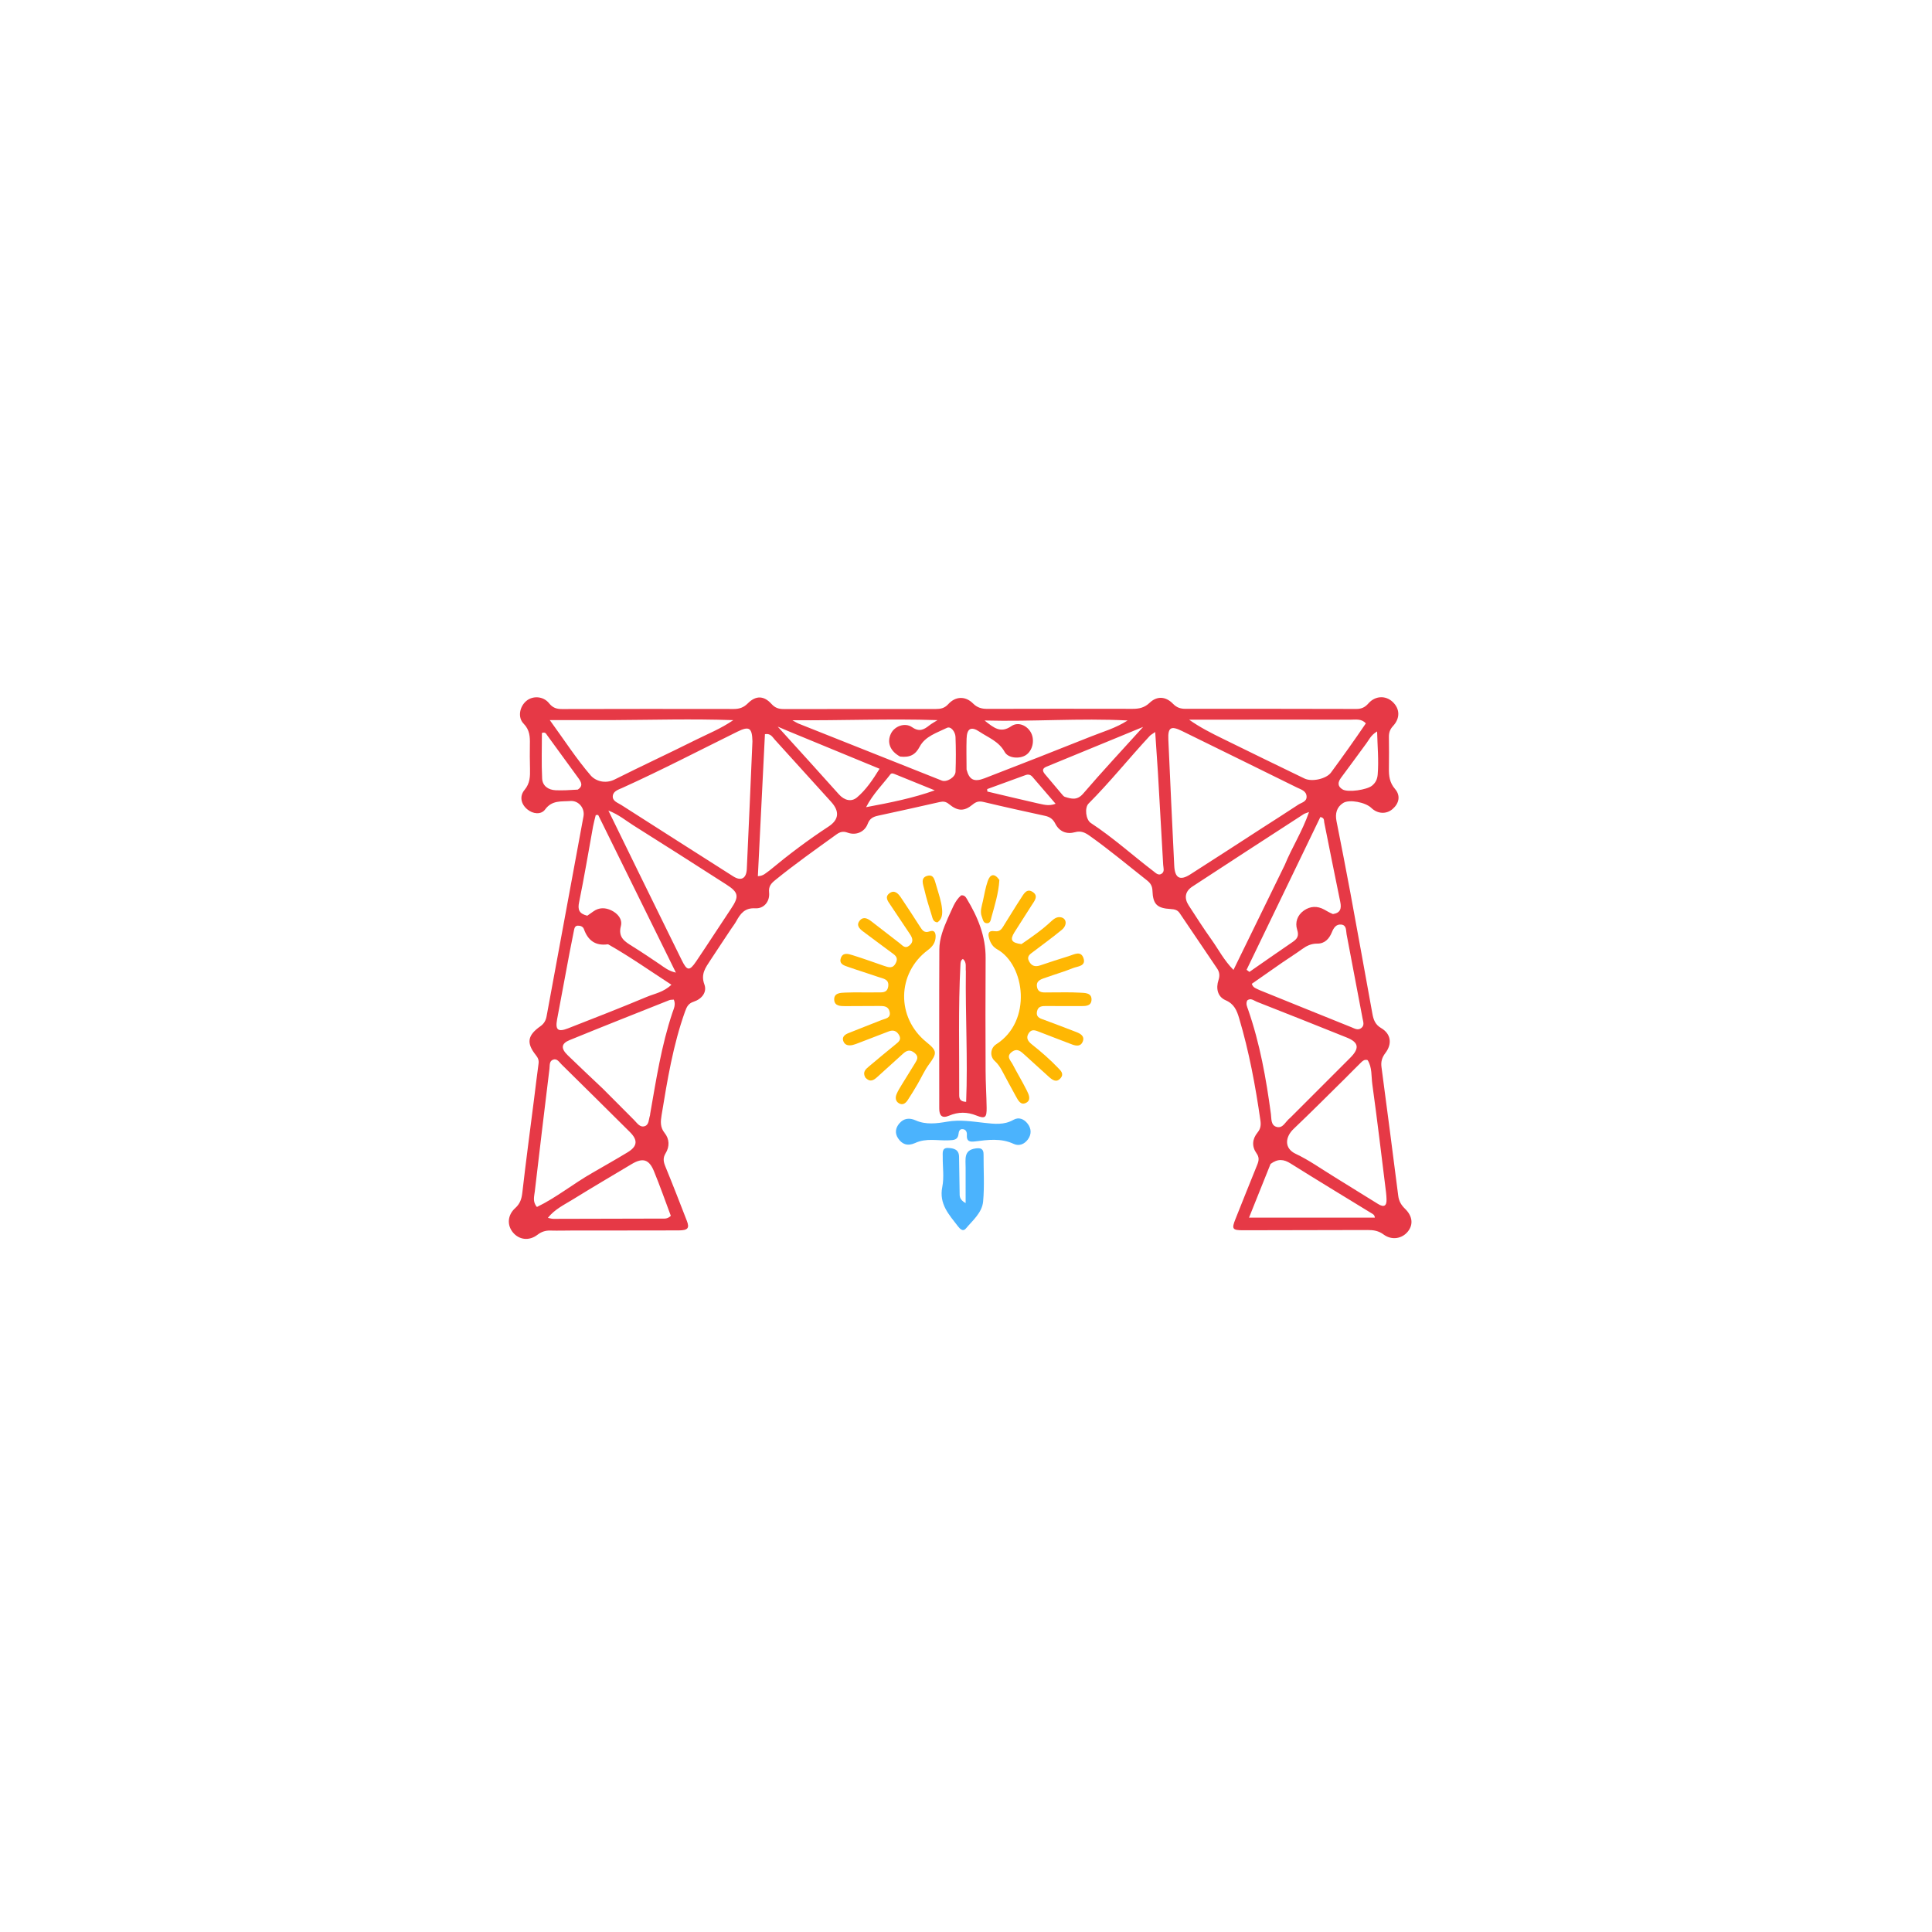 <ns0:svg xmlns:ns0="http://www.w3.org/2000/svg" version="1.1" id="Layer_1" x="0px" y="0px" width="100%" viewBox="0 0 1024 1024" enable-background="new 0 0 1024 1024" xml:space="preserve">
<ns0:path fill="#E63946" opacity="1" stroke="none" d=" M387.456,492.424   C383.667,498.139 380.048,503.534 376.499,508.975   C373.987,512.827 371.302,516.253 373.331,521.74   C374.867,525.892 371.956,529.516 367.648,530.925   C364.874,531.833 364,533.572 363.08,536.144   C356.714,553.958 353.704,572.504 350.655,591.052   C350.111,594.363 349.819,597.45 352.248,600.478   C354.848,603.716 354.98,607.691 352.784,611.272   C351.262,613.754 351.639,615.777 352.663,618.271   C356.581,627.811 360.306,637.431 364.038,647.047   C365.551,650.947 364.598,652.127 359.688,652.143   C341.358,652.201 323.028,652.169 304.698,652.182   C300.366,652.185 296.031,652.341 291.703,652.22   C289.069,652.146 286.965,652.851 284.83,654.487   C280.452,657.839 275.161,657.175 271.887,653.241   C268.654,649.356 268.938,644.037 273.089,640.297   C275.671,637.97 276.471,635.419 276.854,632.07   C278.761,615.376 281.005,598.72 283.122,582.05   C283.898,575.942 284.598,569.824 285.446,563.726   C285.7,561.902 285.133,560.647 284.004,559.229   C278.919,552.843 279.54,548.776 286.398,543.95   C288.361,542.568 289.293,540.863 289.702,538.651   C296.223,503.322 302.768,467.998 309.263,432.664   C310.062,428.319 306.623,424.2 302.273,424.55   C297.559,424.93 292.634,423.987 288.938,429.014   C286.809,431.91 282.477,431.513 279.426,428.93   C275.995,426.025 275.313,421.912 278.02,418.665   C280.959,415.139 280.992,411.493 280.914,407.495   C280.829,403.164 280.745,398.829 280.847,394.499   C280.942,390.454 280.764,386.864 277.522,383.549   C274.268,380.221 275.395,374.484 278.991,371.49   C282.448,368.612 288.016,368.956 291.023,372.744   C292.929,375.145 294.999,375.82 297.862,375.813   C328.19,375.739 358.518,375.724 388.846,375.782   C391.867,375.788 394.153,375.012 396.365,372.792   C400.592,368.55 404.867,368.635 408.912,373.113   C410.835,375.242 412.813,375.819 415.439,375.814   C442.268,375.769 469.096,375.776 495.925,375.792   C498.495,375.794 500.619,375.395 502.573,373.24   C506.451,368.962 511.676,368.806 515.734,372.857   C517.985,375.105 520.358,375.725 523.325,375.719   C548.987,375.659 574.649,375.641 600.31,375.703   C603.792,375.712 606.647,375.056 609.336,372.492   C613.229,368.779 617.864,369.04 621.732,373.035   C623.692,375.059 625.739,375.692 628.362,375.691   C658.523,375.676 688.684,375.682 718.845,375.765   C721.575,375.772 723.466,374.907 725.291,372.824   C728.897,368.71 734.381,368.511 738.102,371.989   C741.978,375.612 742.227,380.615 738.34,384.803   C736.694,386.576 736.124,388.351 736.15,390.616   C736.214,396.114 736.251,401.615 736.155,407.112   C736.083,411.168 736.461,414.775 739.4,418.18   C742.459,421.724 741.543,425.844 738.081,428.819   C734.751,431.68 730.135,431.422 726.797,428.187   C723.767,425.25 715.193,423.521 711.907,425.591   C708.449,427.77 707.581,431.203 708.372,435.198   C710.889,447.926 713.401,460.657 715.763,473.415   C719.697,494.664 723.514,515.936 727.379,537.198   C727.952,540.349 728.798,543.003 732.029,544.898   C737.232,547.947 738.014,553.222 734.267,558.143   C732.496,560.469 731.84,562.708 732.21,565.514   C735.218,588.277 738.218,611.041 741.099,633.82   C741.46,636.678 742.686,638.721 744.688,640.666   C748.692,644.555 749.159,649 746.239,652.683   C743.124,656.61 737.61,657.498 733.317,654.301   C730.691,652.345 727.969,651.922 724.905,651.932   C702.909,652.008 680.913,652.035 658.917,652.069   C653.156,652.078 652.706,651.368 654.838,646.066   C658.691,636.488 662.456,626.874 666.369,617.321   C667.257,615.154 667.494,613.398 666.005,611.312   C663.355,607.6 663.71,603.699 666.54,600.24   C668.187,598.226 668.396,596.285 668.037,593.794   C665.406,575.487 662.033,557.345 656.744,539.596   C655.544,535.571 654.142,532.115 649.624,530.159   C645.262,528.269 644.393,523.803 645.839,519.437   C646.62,517.08 646.351,515.192 645.101,513.333   C638.504,503.522 631.853,493.748 625.23,483.954   C624.083,482.258 622.51,481.924 620.516,481.809   C613.199,481.388 611.082,479.266 610.819,472.021   C610.73,469.566 609.745,468.049 607.92,466.612   C597.841,458.681 588.014,450.431 577.542,443.001   C575.134,441.292 572.996,440.202 569.769,441.087   C565.334,442.303 561.472,440.81 559.275,436.469   C558.121,434.187 556.444,432.968 553.97,432.428   C543.078,430.053 532.188,427.665 521.346,425.076   C518.976,424.51 517.433,424.847 515.525,426.425   C511.056,430.122 507.649,430.025 502.997,426.203   C501.354,424.853 500,424.65 498.037,425.101   C487.168,427.595 476.271,429.967 465.374,432.34   C462.82,432.897 460.976,433.777 459.908,436.642   C458.286,440.997 453.657,442.948 449.254,441.327   C446.845,440.441 445.202,440.918 443.308,442.286   C432.372,450.185 421.345,457.953 410.873,466.478   C408.697,468.249 407.303,469.761 407.636,473.057   C408.109,477.747 404.938,481.682 400.349,481.42   C394.614,481.092 392.396,484.357 390.159,488.386   C389.433,489.692 388.496,490.88 387.456,492.424  M398.807,392.877   C398.636,385.747 397.103,384.714 390.891,387.78   C370.604,397.794 350.523,408.229 329.903,417.566   C327.889,418.478 325.041,419.27 324.791,421.863   C324.525,424.615 327.41,425.451 329.294,426.656   C349.055,439.305 368.846,451.907 388.643,464.499   C392.761,467.118 395.581,465.68 395.822,460.593   C396.877,438.329 397.807,416.059 398.807,392.877  M669.224,438.698   C675.523,434.642 681.851,430.631 688.1,426.5   C689.811,425.369 692.57,424.968 692.518,422.258   C692.46,419.171 689.571,418.474 687.427,417.414   C667.134,407.384 646.803,397.429 626.486,387.447   C620.605,384.558 618.963,385.503 619.248,392.002   C620.225,414.278 621.281,436.551 622.368,458.823   C622.691,465.435 625.385,466.942 630.852,463.461   C643.49,455.414 656.036,447.222 669.224,438.698  M314.1,621.56   C320.291,617.962 326.538,614.457 332.656,610.737   C337.872,607.566 338.189,604.312 333.839,599.988   C321.79,588.01 309.712,576.062 297.608,564.141   C296.367,562.918 295.254,560.852 293.121,561.657   C291.045,562.44 291.445,564.682 291.231,566.451   C288.616,588.094 285.962,609.733 283.467,631.391   C283.165,634.016 282.154,636.959 284.582,639.72   C294.885,634.76 303.666,627.489 314.1,621.56  M707.501,623.951   C715.133,628.68 722.763,633.412 730.398,638.136   C733.556,640.091 735.063,639.19 734.888,635.489   C734.834,634.326 734.773,633.16 734.629,632.006   C732.252,612.905 730.007,593.785 727.361,574.721   C726.763,570.413 727.315,565.726 724.865,561.885   C723.243,561.399 722.304,562.244 721.508,563.012   C718.643,565.774 715.897,568.659 713.062,571.454   C703.947,580.441 694.911,589.513 685.643,598.34   C681.187,602.583 680.463,608.603 686.769,611.566   C693.801,614.871 700.215,619.492 707.501,623.951  M354.183,494.362   C356.535,499.133 358.911,503.892 361.231,508.678   C364.118,514.633 365.387,514.868 368.987,509.549   C375.234,500.321 381.244,490.932 387.447,481.674   C391.818,475.15 391.552,473.026 385.002,468.825   C368.619,458.318 352.22,447.835 335.737,437.487   C331.69,434.946 327.983,431.737 322.455,429.606   C333.208,451.616 343.496,472.675 354.183,494.362  M680.941,458.462   C684.723,449.208 690.246,440.709 693.814,430.387   C692.203,431.012 691.538,431.15 691.007,431.495   C671.304,444.28 651.587,457.044 631.944,469.921   C628.14,472.414 627.525,475.989 629.986,479.807   C633.957,485.965 637.927,492.134 642.179,498.098   C645.788,503.161 648.635,508.834 653.767,514.079   C662.985,495.209 671.798,477.171 680.941,458.462  M683.892,592.403   C694.477,581.824 705.074,571.256 715.642,560.66   C720.685,555.602 720.204,552.487 713.835,549.923   C697.954,543.528 682.04,537.215 666.106,530.951   C664.556,530.341 662.966,528.773 661.08,530.228   C660.151,531.991 661.019,533.637 661.524,535.091   C667.77,553.089 671.098,571.7 673.616,590.511   C673.94,592.933 673.473,596.479 676.713,597.309   C680.062,598.167 681.214,594.498 683.892,592.403  M319.498,576.996   C325.024,582.544 330.54,588.101 336.081,593.634   C337.691,595.243 339.163,597.758 341.771,596.875   C344.045,596.105 343.787,593.283 344.48,591.291   C344.587,590.983 344.557,590.631 344.614,590.303   C347.779,572.283 350.549,554.182 356.397,536.743   C357.091,534.674 358.303,532.442 357.124,529.824   C356.288,529.918 355.43,529.836 354.717,530.12   C337.079,537.135 319.423,544.105 301.856,551.294   C297.4,553.117 297.205,555.718 300.883,559.287   C306.86,565.086 312.931,570.787 319.498,576.996  M323.933,381.675   C313.597,381.675 303.261,381.675 291.408,381.675   C299.212,392.448 305.535,402.235 313.066,410.982   C315.599,413.923 320.759,415.664 325.821,413.122   C340.097,405.951 354.604,399.241 368.892,392.095   C375.233,388.924 381.904,386.316 388.658,381.691   C366.72,380.926 345.79,381.562 323.933,381.675  M723.915,383.415   C721.619,380.772 718.453,381.457 715.598,381.45   C690.327,381.39 665.055,381.436 639.783,381.451   C636.608,381.452 633.432,381.451 630.256,381.451   C636.06,385.555 641.971,388.533 647.914,391.443   C662.391,398.532 676.856,405.646 691.387,412.625   C695.414,414.559 703.009,412.79 705.441,409.483   C711.644,401.051 717.729,392.532 723.915,383.415  M407.896,461.346   C417.887,453.042 428.24,445.229 439.116,438.108   C444.735,434.428 445.072,429.991 440.49,424.96   C430.519,414.01 420.624,402.991 410.662,392.033   C409.405,390.65 408.458,388.604 405.431,389.123   C404.186,414.13 402.94,439.149 401.683,464.384   C404.672,464.305 405.848,462.73 407.896,461.346  M301.842,505.147   C299.644,516.878 297.419,528.604 295.26,540.343   C294.239,545.896 295.732,547.14 301.125,545.028   C315.045,539.575 328.987,534.166 342.769,528.378   C346.924,526.633 351.692,525.921 355.862,521.926   C344.538,514.579 333.895,507.061 322.53,500.622   C322.392,500.544 322.203,500.493 322.05,500.514   C315.576,501.4 311.616,498.433 309.499,492.47   C309,491.065 307.628,490.584 306.245,490.622   C304.767,490.662 304.454,491.934 304.224,493.084   C303.475,496.822 302.775,500.57 301.842,505.147  M613.734,409.643   C613.267,402.675 612.799,395.708 612.28,387.986   C610.712,389.09 609.952,389.453 609.419,390.027   C598.443,401.844 588.363,414.47 576.961,425.908   C574.789,428.087 575.462,434.434 578.159,436.203   C589.877,443.888 600.249,453.294 611.346,461.767   C612.598,462.722 614.012,464.273 615.755,463.041   C617.368,461.901 616.6,459.996 616.508,458.385   C615.594,442.455 614.667,426.526 613.734,409.643  M667.733,524.841   C683.927,531.396 700.114,537.97 716.328,544.476   C717.952,545.127 719.727,546.285 721.512,544.88   C723.328,543.451 722.514,541.548 722.182,539.786   C719.379,524.926 716.579,510.066 713.727,495.215   C713.345,493.225 713.807,490.403 710.942,490.051   C708.262,489.721 706.902,491.695 705.936,494.076   C704.543,497.511 702.196,500.183 698.182,500.135   C694.959,500.097 692.468,501.338 689.983,503.151   C686.622,505.602 683.075,507.795 679.65,510.16   C674.227,513.904 668.838,517.7 663.479,521.442   C664.181,523.649 665.815,523.871 667.733,524.841  M311.264,485.349   C312.346,484.587 313.433,483.832 314.508,483.061   C317.549,480.879 320.862,481.011 323.985,482.501   C327.364,484.114 330.031,487.163 329.074,490.848   C327.494,496.932 331.215,499.075 335.234,501.585   C340.172,504.668 345.009,507.916 349.829,511.183   C352.117,512.734 354.221,514.578 358.235,515.505   C344.202,487.038 330.622,459.492 317.043,431.946   C316.617,431.961 316.191,431.977 315.764,431.993   C315.283,433.999 314.707,435.986 314.336,438.012   C311.887,451.409 309.681,464.855 306.937,478.19   C306.129,482.112 306.867,484.227 311.264,485.349  M706.486,484.47   C710.41,483.882 711.12,481.615 710.363,477.993   C707.435,463.985 704.707,449.935 701.876,435.906   C701.668,434.877 702.063,433.444 699.816,433.038   C686.823,459.946 673.77,486.977 660.717,514.009   C661.213,514.384 661.709,514.759 662.206,515.133   C669.823,509.848 677.408,504.517 685.074,499.305   C687.532,497.633 688.607,496.127 687.53,492.78   C686.303,488.966 687.571,485.078 691.072,482.615   C694.476,480.22 698.21,480.058 701.918,482.121   C703.223,482.847 704.484,483.651 706.486,484.47  M477.088,401.003   C471.754,398.143 469.91,393.425 472.28,388.7   C474.18,384.911 479.6,382.789 483.433,385.429   C487.279,388.078 489.688,386.745 492.551,384.479   C493.767,383.517 495.166,382.785 496.895,381.687   C471.284,380.823 446.286,381.97 419.958,381.735   C421.754,382.73 422.412,383.194 423.138,383.483   C448.471,393.579 473.804,403.672 499.157,413.717   C501.784,414.758 506.35,411.979 506.459,409.039   C506.687,402.892 506.674,396.725 506.439,390.578   C506.335,387.884 503.977,384.746 501.868,385.792   C496.653,388.38 490.375,390.212 487.444,395.769   C485.216,399.995 482.338,401.602 477.088,401.003  M673.418,616.918   C669.682,626.235 665.946,635.552 662.007,645.374   C684.999,645.374 706.819,645.374 728.709,645.374   C728.516,643.813 727.706,643.52 727.002,643.089   C712.652,634.303 698.253,625.596 684.004,616.649   C680.473,614.432 677.348,613.99 673.418,616.918  M512.297,407.865   C513.729,413.303 516.231,414.668 521.85,412.494   C540.771,405.172 559.669,397.789 578.506,390.254   C584.688,387.782 591.216,385.99 597.664,381.865   C572.109,380.542 547.565,382.562 521.845,381.879   C526.916,385.961 530.437,388.711 536.017,384.881   C539.781,382.298 544.627,384.659 546.549,388.533   C548.517,392.499 547.238,397.892 543.79,400.176   C540.525,402.339 534.398,402.006 532.478,398.518   C529.387,392.906 523.835,390.968 519.104,387.793   C514.71,384.843 512.482,386.087 512.31,391.511   C512.145,396.664 512.273,401.827 512.297,407.865  M290.395,645.483   C291.361,645.668 292.328,646.015 293.294,646.014   C312.421,645.999 331.549,645.954 350.676,645.875   C352.118,645.869 353.691,646.187 355.556,644.418   C352.662,636.708 349.839,628.612 346.581,620.694   C343.999,614.417 340.635,613.507 334.825,616.97   C324.402,623.184 313.947,629.347 303.624,635.724   C299.004,638.578 293.998,640.917 290.395,645.483  M418.16,387.659   C416.616,387.003 415.072,386.348 412.207,385.131   C423.707,397.831 434.224,409.328 444.585,420.964   C447.52,424.26 451.252,425.173 454.227,422.651   C458.953,418.645 462.523,413.405 466.183,407.464   C450.009,400.8 434.417,394.376 418.16,387.659  M554.352,406.481   C552.054,407.568 552.724,408.98 553.936,410.425   C556.923,413.984 559.913,417.542 562.926,421.079   C563.351,421.578 563.844,422.18 564.422,422.359   C567.923,423.443 570.934,424.335 574.13,420.608   C584.132,408.944 594.637,397.711 605.877,385.283   C588.019,392.63 571.506,399.424 554.352,406.481  M306.201,418.513   C309.335,416.531 307.986,414.387 306.425,412.239   C300.955,404.715 295.495,397.184 289.99,389.685   C289.468,388.974 289.049,387.786 287.223,388.506   C287.223,396.435 286.942,404.547 287.344,412.625   C287.537,416.525 290.581,418.678 294.5,418.844   C298.143,418.999 301.802,418.793 306.201,418.513  M723.493,394.955   C719.275,400.696 715.095,406.466 710.822,412.165   C708.997,414.599 708.818,416.773 711.615,418.421   C714.545,420.146 724.495,418.623 727.181,416.438   C729.128,414.854 730,413.02 730.208,410.513   C730.827,403.045 730.088,395.687 729.898,387.676   C726.437,389.697 725.551,392.346 723.493,394.955  M495.443,418.9   C488.531,416.091 481.622,413.276 474.704,410.482   C473.792,410.114 472.616,409.5 471.911,410.427   C467.779,415.861 462.772,420.682 459.043,427.82   C472.022,425.382 483.844,423.039 495.443,418.9  M549.655,425.717   C552.641,426.255 555.603,427.519 559.487,426.011   C555.167,420.981 551.202,416.341 547.205,411.729   C546.247,410.624 545.027,410.278 543.595,410.802   C536.809,413.287 530.017,415.758 523.228,418.233   C523.256,418.666 523.284,419.098 523.312,419.53   C531.816,421.554 540.321,423.579 549.655,425.717  z" />
<ns0:path fill="#E63946" opacity="1" stroke="none" d=" M502.429,486.55   C504.588,482.065 505.942,477.529 509.425,474.555   C511.218,474.377 511.835,475.422 512.434,476.415   C518.276,486.081 522.476,496.218 522.4,507.821   C522.27,527.768 522.315,547.716 522.39,567.663   C522.415,574.146 522.842,580.626 522.938,587.109   C523.015,592.315 522.145,593.112 517.544,591.262   C512.588,589.269 507.894,589.263 503.051,591.323   C499.305,592.917 497.818,591.325 497.82,587.531   C497.833,559.413 497.724,531.294 497.872,503.176   C497.902,497.485 499.991,492.11 502.429,486.55  M511.927,514.817   C511.627,512.628 512.581,510.138 510.365,508.252   C509.108,508.997 509.108,510.231 509.05,511.33   C507.858,534.26 508.493,557.21 508.398,580.152   C508.391,581.951 508.536,583.868 512.079,584.006   C513.007,561.123 511.632,538.422 511.927,514.817  z" />
<ns0:path fill="#FFB703" opacity="1" stroke="none" d=" M541.384,500.396   C547.028,496.539 552.346,492.825 557.096,488.372   C558.582,486.979 560.249,485.715 562.418,486.204   C565.378,486.871 565.717,490.395 562.753,492.846   C557.882,496.871 552.742,500.57 547.714,504.405   C545.991,505.719 543.937,506.841 545.47,509.61   C546.852,512.104 548.782,512.544 551.367,511.664   C556.404,509.949 561.467,508.308 566.552,506.74   C569.278,505.9 572.843,503.699 574.255,507.801   C575.759,512.171 571.153,512.124 568.697,513.117   C564.078,514.985 559.269,516.377 554.569,518.052   C552.101,518.931 548.959,519.57 549.658,523.189   C550.306,526.543 553.325,525.981 555.766,526.003   C561.259,526.051 566.766,525.796 572.239,526.131   C574.797,526.288 578.785,526.029 578.52,530.063   C578.289,533.58 574.763,533.216 572.149,533.242   C566.322,533.302 560.494,533.227 554.667,533.207   C552.432,533.2 550.183,533.224 549.63,536.092   C548.996,539.378 551.548,539.848 553.733,540.665   C559.334,542.759 564.944,544.834 570.509,547.024   C572.757,547.908 575.054,549.212 573.844,552.154   C572.78,554.741 570.367,554.388 568.242,553.595   C562.48,551.446 556.767,549.164 551.018,546.977   C549.012,546.215 546.873,545.109 545.239,547.616   C543.548,550.209 544.973,552.024 546.937,553.578   C551.773,557.403 556.413,561.445 560.688,565.893   C562.186,567.451 564.102,569.075 562.149,571.424   C560.029,573.974 557.892,572.473 556.106,570.901   C551.736,567.053 547.526,563.023 543.167,559.162   C541.211,557.429 539.244,555.261 536.246,557.583   C533.128,559.999 535.632,562.035 536.687,564.052   C539.154,568.768 541.906,573.337 544.284,578.096   C545.359,580.247 546.699,583.212 543.644,584.624   C540.895,585.895 539.581,583.088 538.463,581.111   C535.924,576.623 533.568,572.031 531.098,567.503   C530.069,565.617 528.95,563.87 527.263,562.362   C524.474,559.868 524.908,555.467 528.046,553.469   C547.203,541.274 543.347,511.421 528.533,503.158   C526.352,501.941 525.122,500.086 524.382,497.782   C523.501,495.039 523.588,492.992 527.337,493.563   C530.384,494.028 531.312,491.671 532.534,489.744   C535.384,485.249 538.105,480.67 541.034,476.228   C542.528,473.963 544.107,470.499 547.513,472.867   C550.557,474.985 548.176,477.626 546.789,479.83   C543.778,484.617 540.673,489.345 537.671,494.138   C535.18,498.114 536.058,499.718 541.384,500.396  z" />
<ns0:path fill="#FFB703" opacity="1" stroke="none" d=" M458.648,571.129   C457.06,568.249 458.757,566.746 460.438,565.332   C465.148,561.369 469.883,557.435 474.656,553.548   C476.276,552.228 477.918,551.034 476.536,548.622   C475.266,546.407 473.461,545.726 471.05,546.66   C465.775,548.702 460.494,550.731 455.21,552.751   C454.124,553.166 453.035,553.62 451.906,553.873   C449.774,554.353 447.734,554.024 446.943,551.737   C446.17,549.502 447.901,548.307 449.626,547.602   C455.48,545.208 461.408,542.997 467.272,540.627   C469.286,539.813 472.275,539.694 471.516,536.233   C470.854,533.217 468.383,533.186 465.99,533.192   C459.995,533.209 453.999,533.265 448.004,533.272   C445.447,533.275 442.388,533.231 442.157,530.024   C441.886,526.261 445.408,526.205 447.925,526.097   C453.576,525.855 459.246,526.105 464.905,525.979   C467.265,525.927 470.2,526.521 470.766,522.886   C471.373,518.982 468.184,518.734 465.797,517.903   C460.46,516.045 455.043,514.415 449.71,512.544   C447.584,511.798 444.669,511.071 445.62,507.956   C446.651,504.583 449.654,505.57 451.964,506.289   C457.523,508.018 463.002,510.005 468.507,511.903   C470.957,512.748 473.248,513.582 474.829,510.341   C476.33,507.264 474.152,506.12 472.315,504.744   C467.385,501.052 462.399,497.435 457.486,493.722   C455.549,492.258 453.631,490.403 455.687,487.93   C457.637,485.583 459.909,486.841 461.86,488.34   C466.872,492.192 471.839,496.103 476.861,499.942   C478.354,501.084 479.686,503.066 481.997,501.149   C484.42,499.139 483.65,497.128 482.227,495.014   C478.791,489.907 475.362,484.796 471.959,479.668   C470.68,477.739 468.785,475.535 471.311,473.538   C473.99,471.42 476.001,473.477 477.464,475.641   C480.911,480.74 484.251,485.913 487.577,491.093   C488.801,492.999 489.861,494.711 492.691,493.66   C495.193,492.732 495.978,494.32 495.9,496.558   C495.793,499.63 494.256,501.72 491.795,503.556   C475.34,515.828 474.97,539.287 490.937,552.258   C496.807,557.027 496.777,558.143 492.285,564.268   C489.941,567.465 488.326,571.191 486.309,574.635   C484.628,577.505 482.911,580.36 481.074,583.132   C480.003,584.748 478.465,585.951 476.446,584.76   C474.549,583.642 474.465,581.688 475.211,579.895   C475.971,578.068 477.064,576.37 478.098,574.667   C480.342,570.971 482.646,567.312 484.917,563.631   C486.085,561.737 487.182,560.039 484.709,558.044   C482.306,556.107 480.533,556.746 478.599,558.506   C474.043,562.653 469.466,566.776 464.895,570.907   C463.021,572.6 461.098,573.799 458.648,571.129  z" />
<ns0:path fill="#4BB3FD" opacity="1" stroke="none" d=" M484.904,605.879   C480.858,607.647 478.003,606.399 475.954,603.253   C474.197,600.555 474.639,597.784 476.687,595.41   C479.068,592.65 482.049,592.351 485.286,593.806   C490.749,596.261 496.629,595.446 501.998,594.516   C508.763,593.343 515.137,594.408 521.669,595.126   C526.95,595.707 532.147,596.402 537.182,593.517   C539.975,591.917 542.774,593.098 544.684,595.597   C546.726,598.269 546.763,601.262 544.784,603.945   C542.944,606.438 540.145,607.624 537.273,606.283   C530.536,603.138 523.639,604.106 516.741,604.979   C513.823,605.349 512.212,604.866 512.463,601.5   C512.564,600.147 512.048,598.733 510.432,598.488   C508.609,598.212 508.178,599.677 508.041,601.013   C507.706,604.275 505.451,604.255 502.983,604.388   C497.07,604.706 490.997,603.007 484.904,605.879  z" />
<ns0:path fill="#4BB3FD" opacity="1" stroke="none" d=" M511.803,619.083   C511.825,614.386 510.644,609.598 517.062,608.701   C519.684,608.335 521.324,608.778 521.309,611.837   C521.27,620.16 521.829,628.533 521.079,636.789   C520.537,642.75 515.547,646.827 511.846,651.231   C510.384,652.97 508.741,651.282 507.742,649.972   C503.046,643.819 497.601,638.201 499.43,629.106   C500.46,623.983 499.605,618.488 499.671,613.162   C499.697,611.09 499.13,608.325 502.474,608.451   C505.341,608.558 508.264,609.138 508.321,613.08   C508.41,619.403 508.534,625.726 508.623,632.05   C508.648,633.843 508.327,635.737 511.804,637.669   C511.804,631.109 511.804,625.339 511.803,619.083  z" />
<ns0:path fill="#FFB703" opacity="1" stroke="none" d=" M529.688,466.401   C529.259,473.475 527.228,479.825 525.461,486.23   C525.079,487.615 524.962,489.513 522.899,489.322   C521.055,489.152 520.958,487.289 520.416,485.947   C519.263,483.093 520.36,480.361 520.952,477.624   C521.726,474.047 522.334,470.398 523.53,466.96   C524.766,463.403 526.99,462.532 529.688,466.401  z" />
<ns0:path fill="#FFB703" opacity="1" stroke="none" d=" M496.371,469.783   C497.591,474.001 498.942,477.778 499.309,481.796   C499.56,484.53 499.374,487.113 496.858,488.88   C494.581,488.675 494.323,486.802 493.863,485.318   C492.433,480.707 490.971,476.091 489.897,471.391   C489.317,468.85 487.616,465.188 491.606,464.182   C495.208,463.273 495.407,466.996 496.371,469.783  z" />
</ns0:svg>